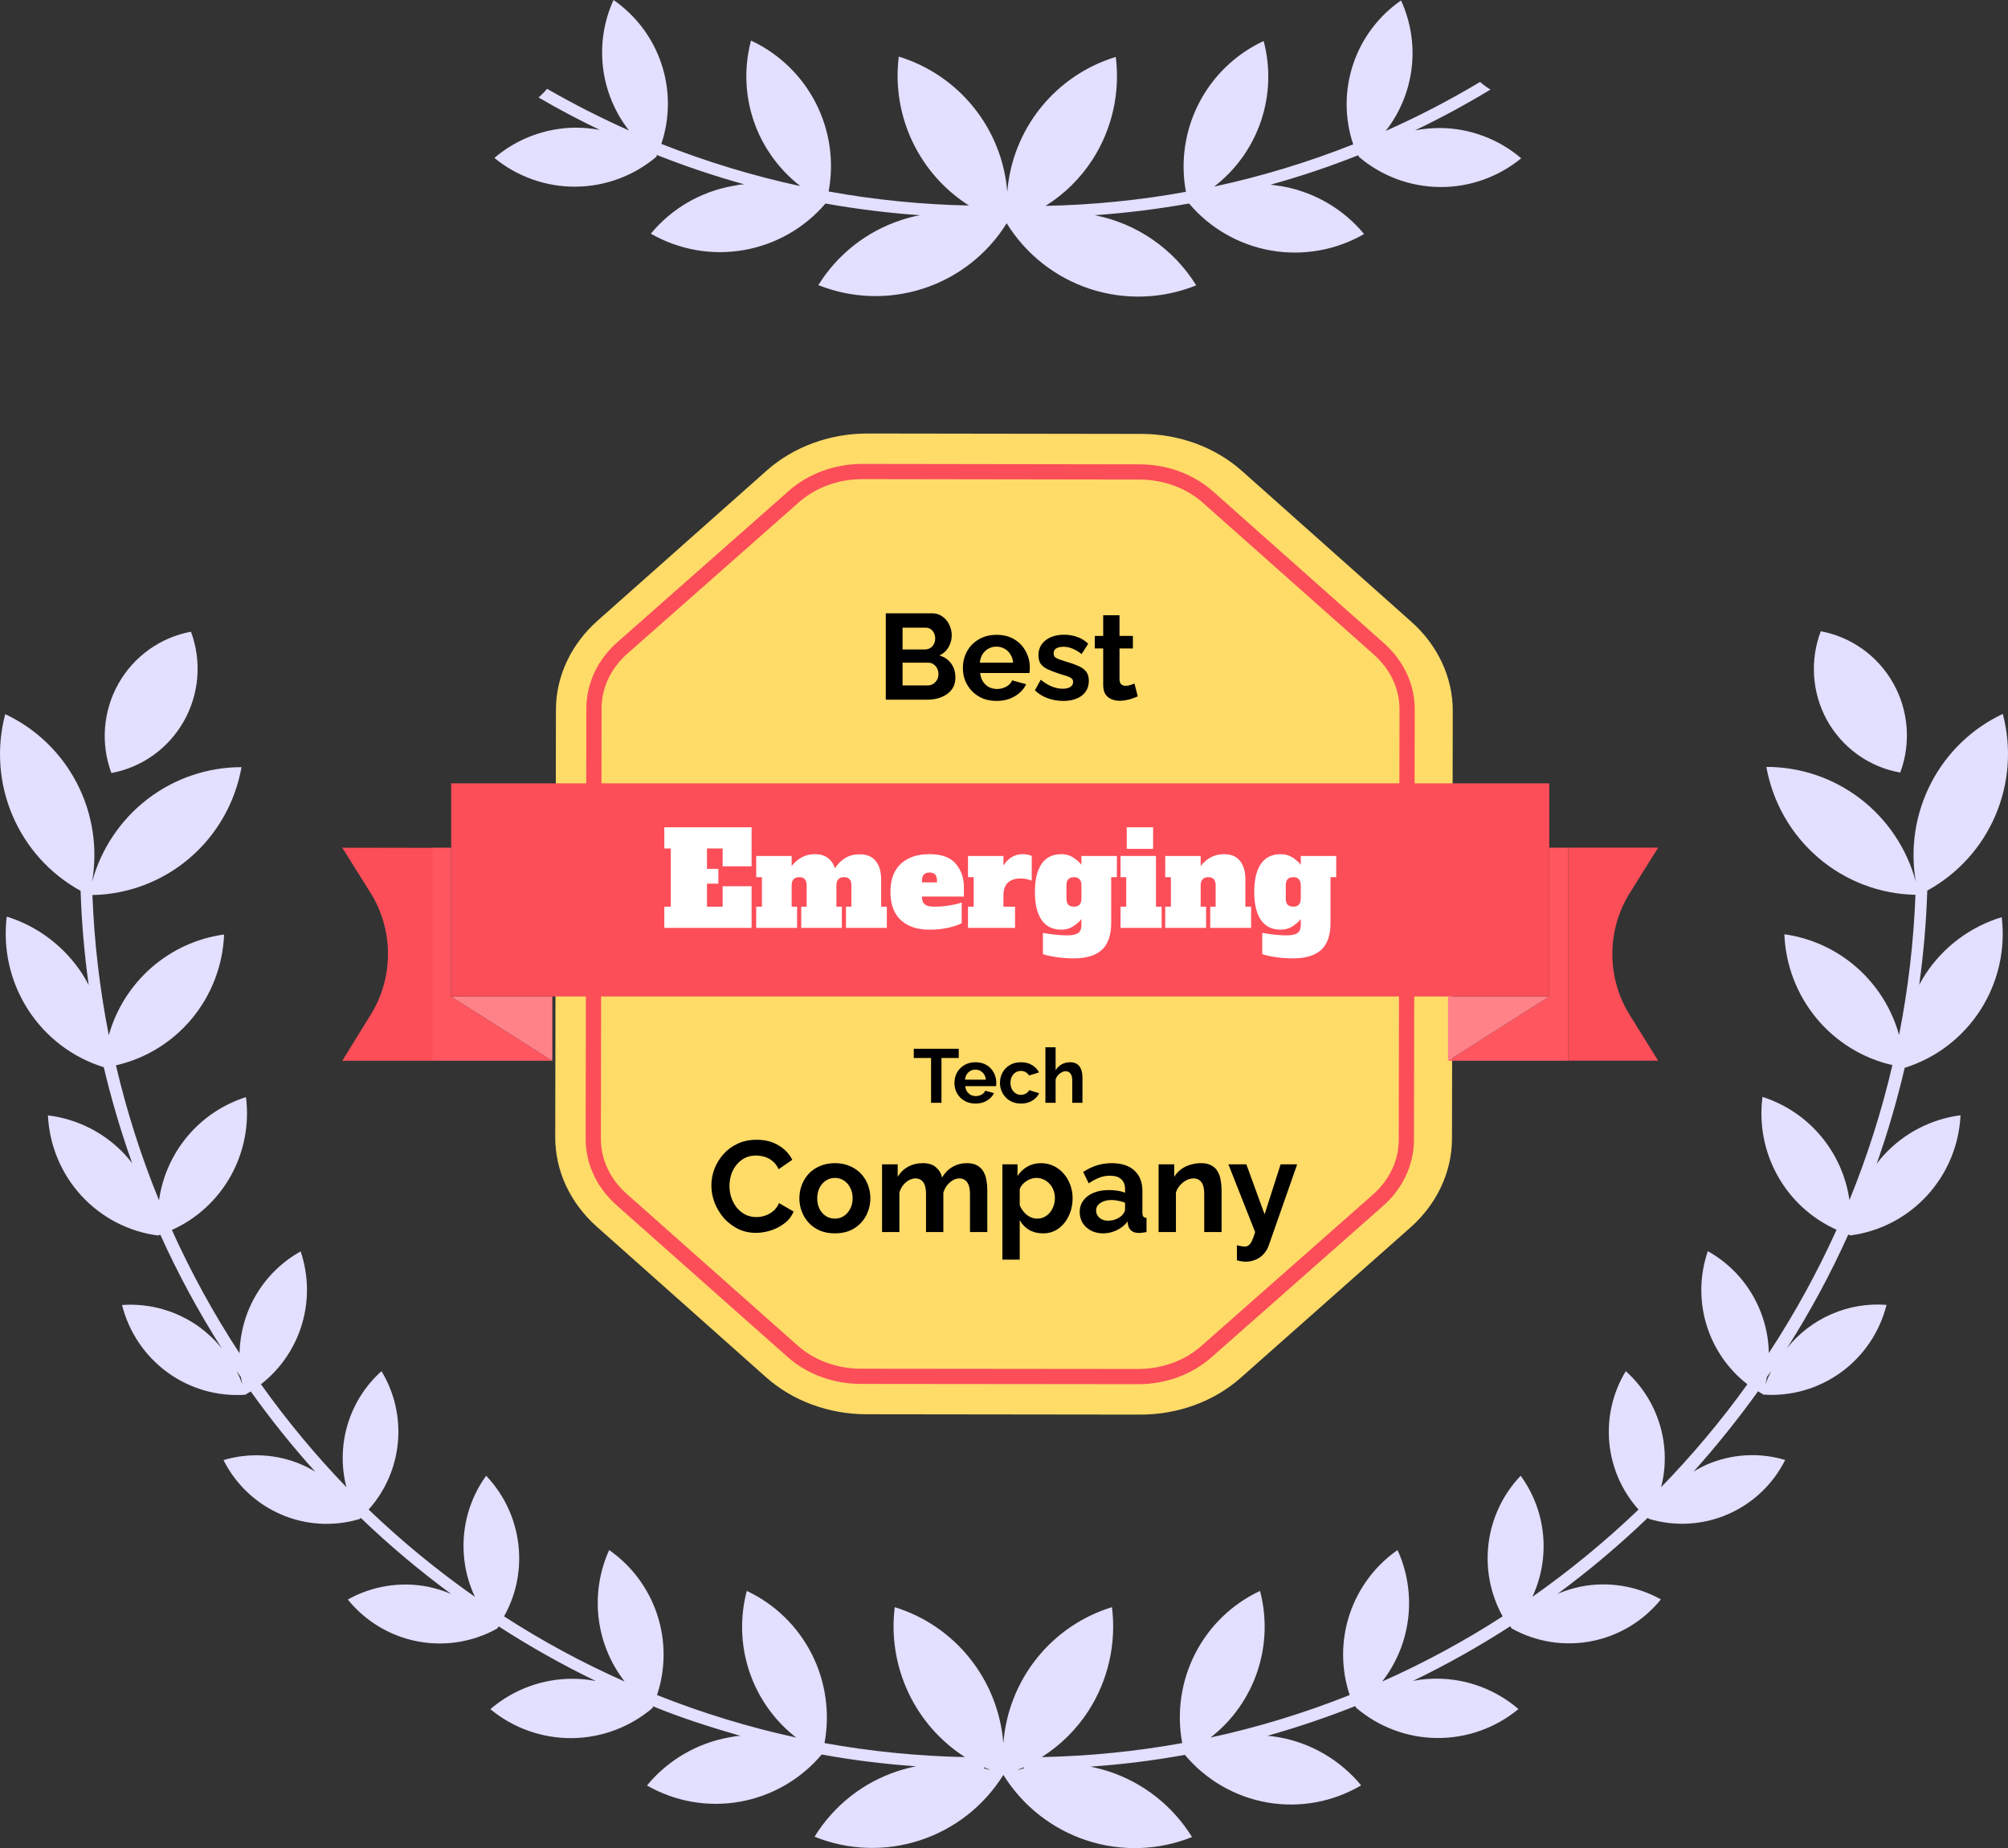 <svg width="264" height="243" viewBox="0 0 264 243" fill="none" xmlns="http://www.w3.org/2000/svg">
<rect x="0" y="0" width="264" height="243" fill="#333333" stroke="none"/>
<path d="M253.157 128.076C252.85 128.54 252.588 129.02 252.326 129.485C252.898 125.377 253.253 121.242 253.388 117.097C257.392 114.907 260.548 111.426 262.348 107.213C264.148 103 264.488 98.301 263.314 93.87C259.265 95.775 255.952 98.968 253.886 102.956C251.82 106.944 251.115 111.505 251.88 115.936C250.712 111.594 248.153 107.762 244.6 105.032C241.048 102.303 236.7 100.828 232.23 100.838C233.064 105.489 235.473 109.705 239.047 112.77C242.621 115.836 247.139 117.562 251.834 117.655C251.596 123.844 250.876 130.005 249.68 136.081C248.719 132.637 246.781 129.55 244.102 127.198C241.423 124.847 238.121 123.333 234.599 122.842C234.757 126.882 236.234 130.758 238.801 133.868C241.369 136.978 244.884 139.149 248.803 140.045C247.391 146.102 245.502 152.036 243.155 157.791C242.709 154.677 241.399 151.753 239.377 149.354C237.355 146.955 234.702 145.178 231.722 144.226C231.254 147.806 231.951 151.441 233.706 154.589C235.462 157.737 238.183 160.23 241.463 161.693C238.917 167.322 235.938 172.743 232.553 177.905C232.525 176.087 232.175 174.289 231.522 172.594C230.21 169.157 227.737 166.295 224.536 164.511C223.469 167.608 223.398 170.964 224.331 174.104C225.264 177.244 227.156 180.01 229.737 182.009C226.295 186.797 222.505 191.321 218.396 195.542C218.908 193.561 219.013 191.496 218.704 189.472C218.169 185.923 216.416 182.674 213.749 180.29C212.038 183.098 211.278 186.388 211.58 189.668C211.882 192.947 213.232 196.041 215.426 198.484C211.067 202.657 206.401 206.492 201.469 209.959C202.658 207.411 203.143 204.588 202.872 201.787C202.601 198.985 201.585 196.309 199.93 194.04C197.618 196.459 196.139 199.562 195.712 202.891C195.286 206.22 195.934 209.599 197.56 212.529C192.511 215.791 187.217 218.654 181.726 221.092C183.606 218.675 184.788 215.784 185.143 212.736C185.499 209.688 185.014 206.6 183.742 203.811C180.781 205.872 178.566 208.846 177.431 212.284C176.296 215.722 176.302 219.438 177.448 222.873C171.513 225.24 165.393 227.109 159.152 228.463C162.002 226.251 164.141 223.242 165.299 219.812C166.457 216.383 166.583 212.686 165.661 209.184C161.989 210.901 158.989 213.799 157.136 217.422C155.283 221.045 154.682 225.186 155.428 229.19C149.33 230.291 143.156 230.907 136.962 231.033C139.431 229.475 141.532 227.393 143.118 224.932C145.703 220.901 146.792 216.081 146.195 211.321C142.3 212.51 138.853 214.855 136.305 218.049C133.756 221.243 132.226 225.137 131.915 229.221C131.595 225.14 130.062 221.25 127.515 218.058C124.969 214.865 121.526 212.518 117.635 211.321C117.162 215.149 117.778 219.034 119.413 222.523C121.047 226.013 123.632 228.964 126.868 231.033C120.674 230.906 114.5 230.29 108.402 229.19C109.147 225.188 108.547 221.049 106.697 217.427C104.847 213.805 101.852 210.905 98.184 209.184C97.255 212.684 97.376 216.382 98.531 219.813C99.687 223.243 101.826 226.253 104.678 228.463C98.438 227.105 92.319 225.235 86.382 222.873C87.528 219.438 87.534 215.722 86.399 212.284C85.264 208.846 83.049 205.872 80.088 203.811C78.823 206.603 78.344 209.69 78.702 212.737C79.06 215.784 80.242 218.674 82.119 221.092C76.622 218.658 71.323 215.795 66.27 212.529C67.752 209.888 68.432 206.868 68.224 203.842C67.977 200.167 66.452 196.696 63.915 194.04C61.761 197.017 60.721 200.664 60.976 204.338C61.107 206.287 61.603 208.194 62.438 209.959C57.498 206.497 52.827 202.661 48.466 198.484C50.658 196.04 52.007 192.948 52.312 189.67C52.617 186.391 51.862 183.101 50.158 180.29C48.067 182.157 46.529 184.57 45.714 187.262C44.9 189.953 44.84 192.819 45.542 195.542C41.47 191.317 37.715 186.793 34.309 182.009C36.879 180.008 38.764 177.248 39.699 174.117C40.634 170.985 40.574 167.637 39.525 164.542C36.32 166.325 33.842 169.187 32.524 172.625C31.884 174.324 31.536 176.12 31.493 177.936C28.112 172.774 25.139 167.353 22.598 161.724C25.872 160.252 28.587 157.759 30.341 154.613C32.096 151.467 32.796 147.835 32.339 144.257C29.355 145.2 26.697 146.975 24.673 149.376C22.65 151.776 21.343 154.705 20.906 157.822C18.554 152.067 16.66 146.133 15.243 140.076C19.164 139.183 22.683 137.013 25.253 133.903C27.824 130.792 29.303 126.915 29.461 122.873C25.929 123.357 22.614 124.868 19.922 127.219C17.23 129.571 15.277 132.661 14.304 136.112C13.108 130.036 12.388 123.875 12.15 117.686C16.848 117.601 21.37 115.879 24.946 112.812C28.521 109.745 30.928 105.523 31.754 100.869C27.286 100.867 22.942 102.344 19.391 105.073C15.84 107.801 13.279 111.629 12.104 115.967C12.878 111.537 12.179 106.974 10.115 102.985C8.051 98.995 4.736 95.803 0.686 93.901C-0.487 98.33 -0.148 103.027 1.649 107.239C3.446 111.451 6.597 114.934 10.596 117.128C10.732 121.273 11.087 125.408 11.658 129.516C11.411 129.036 11.134 128.556 10.842 128.091C8.506 124.473 4.983 121.794 0.886 120.519C0.364 124.802 1.356 129.133 3.688 132.754C6.02 136.375 9.544 139.055 13.643 140.324C14.656 144.602 15.904 148.82 17.382 152.96C17.095 152.578 16.787 152.206 16.459 151.845C13.789 148.961 10.191 147.124 6.302 146.657C6.487 150.582 8.04 154.316 10.688 157.205C13.336 160.093 16.91 161.95 20.783 162.452L21.075 162.343C23.413 167.51 26.113 172.504 29.154 177.286C28.314 176.248 27.347 175.322 26.276 174.53C23.316 172.368 19.692 171.326 16.043 171.588C16.94 175.154 19.054 178.29 22.016 180.447C24.978 182.604 28.599 183.645 32.247 183.387L32.97 182.953C35.594 186.633 38.425 190.159 41.449 193.514C40.906 193.175 40.34 192.875 39.756 192.616C36.481 191.18 32.808 190.955 29.384 191.981C30.993 195.181 33.669 197.71 36.943 199.125C40.218 200.541 43.882 200.752 47.296 199.723L47.435 199.584C51.173 203.175 55.142 206.517 59.314 209.587C58.323 209.163 57.292 208.842 56.237 208.627C52.645 207.929 48.924 208.526 45.727 210.315C48.037 213.169 51.272 215.115 54.864 215.811C58.457 216.508 62.178 215.91 65.377 214.124L65.562 213.845C69.668 216.502 73.934 218.901 78.334 221.03C77.275 220.822 76.197 220.723 75.118 220.736C71.211 220.763 67.44 222.178 64.469 224.731C67.486 227.225 71.278 228.572 75.182 228.539C79.086 228.505 82.854 227.091 85.828 224.545C85.828 224.545 85.828 224.406 85.828 224.344C89.582 225.892 93.522 227.131 97.369 228.246C96.861 228.246 96.338 228.354 95.83 228.447C91.612 229.21 87.797 231.448 85.058 234.765C88.759 236.888 93.081 237.644 97.276 236.9C101.471 236.156 105.276 233.961 108.033 230.692C112.141 231.439 116.286 231.956 120.451 232.241C119.629 232.407 118.818 232.619 118.02 232.876C113.48 234.362 109.609 237.417 107.094 241.501C111.522 243.29 116.434 243.456 120.971 241.97C125.508 240.484 129.382 237.44 131.915 233.371C134.445 237.44 138.313 240.487 142.846 241.981C147.379 243.476 152.289 243.322 156.721 241.547C154.202 237.467 150.333 234.413 145.795 232.922C144.996 232.667 144.185 232.455 143.364 232.287C147.528 232 151.674 231.483 155.782 230.739C158.553 234.052 162.4 236.271 166.641 237.005C170.882 237.739 175.244 236.94 178.956 234.749C176.218 231.432 172.403 229.195 168.185 228.432C167.661 228.339 167.138 228.277 166.646 228.23C170.556 227.125 174.407 225.823 178.187 224.328L178.279 224.53C181.253 227.076 185.021 228.489 188.925 228.523C192.829 228.557 196.621 227.209 199.638 224.715C196.667 222.162 192.896 220.747 188.989 220.72C187.91 220.708 186.833 220.807 185.773 221.015C190.178 218.886 194.449 216.486 198.561 213.83L198.73 214.108C201.927 215.894 205.645 216.491 209.235 215.794C212.825 215.098 216.057 213.152 218.365 210.299C215.168 208.511 211.447 207.913 207.855 208.611C206.799 208.825 205.768 209.147 204.777 209.571C208.942 206.497 212.905 203.156 216.642 199.568L216.795 199.708C220.209 200.74 223.875 200.53 227.15 199.114C230.426 197.698 233.101 195.168 234.707 191.965C231.284 190.939 227.61 191.164 224.336 192.6C223.756 192.859 223.196 193.16 222.658 193.498C225.67 190.133 228.5 186.607 231.137 182.938L231.845 183.371C235.49 183.625 239.107 182.583 242.066 180.426C245.025 178.27 247.137 175.136 248.033 171.572C245.555 171.38 243.067 171.798 240.785 172.791C238.503 173.784 236.496 175.321 234.938 177.27C237.98 172.492 240.675 167.498 243.001 162.328L243.294 162.436C247.163 161.929 250.731 160.069 253.375 157.181C256.02 154.294 257.571 150.564 257.758 146.642C253.884 147.141 250.31 149 247.664 151.891C247.336 152.252 247.028 152.624 246.741 153.006C248.196 148.876 249.424 144.668 250.418 140.402C254.512 139.124 258.03 136.443 260.361 132.824C262.692 129.205 263.688 124.878 263.175 120.597C259.07 121.834 255.525 124.481 253.157 128.076ZM31.862 182.024C31.649 181.42 31.397 180.83 31.108 180.259L31.662 181.049C31.724 181.374 31.785 181.699 31.862 182.024ZM129.391 232.52V232.365L130.253 232.752L129.391 232.52ZM134.593 232.365V232.52L133.715 232.752L134.593 232.365ZM232.107 182.024C232.184 181.699 232.26 181.374 232.307 181.049L232.876 180.259C232.582 180.83 232.325 181.42 232.107 182.024ZM14.643 101.643C13.935 99.736 13.651 97.696 13.811 95.667C13.97 93.637 14.57 91.668 15.567 89.897C16.565 88.125 17.936 86.596 19.584 85.415C21.232 84.234 23.117 83.431 25.107 83.062C25.814 84.969 26.099 87.009 25.939 89.039C25.779 91.068 25.179 93.038 24.182 94.809C23.184 96.58 21.814 98.11 20.166 99.291C18.517 100.471 16.632 101.275 14.643 101.643ZM240.139 94.582C239.194 92.82 238.637 90.873 238.507 88.874C238.377 86.875 238.676 84.872 239.385 83C241.373 83.371 243.257 84.175 244.903 85.357C246.549 86.539 247.918 88.069 248.914 89.84C249.91 91.611 250.508 93.579 250.667 95.608C250.826 97.637 250.542 99.675 249.834 101.582C247.799 101.222 245.871 100.406 244.193 99.195C242.515 97.983 241.129 96.407 240.139 94.582Z" fill="#E2DFFF"/>
<path d="M186.043 17.138C189.436 15.518 192.745 13.727 195.958 11.774C195.473 11.481 195.016 11.147 194.59 10.775C190.59 13.173 186.448 15.323 182.185 17.215C184.063 14.816 185.244 11.946 185.599 8.921C185.954 5.895 185.47 2.83 184.199 0.061C181.241 2.107 179.029 5.059 177.895 8.472C176.761 11.884 176.767 15.573 177.912 18.982C171.984 21.332 165.871 23.188 159.637 24.531C162.484 22.336 164.62 19.349 165.777 15.944C166.933 12.54 167.059 8.87 166.139 5.395C162.476 7.097 159.484 9.969 157.634 13.559C155.783 17.149 155.179 21.252 155.917 25.223C149.828 26.328 143.66 26.945 137.472 27.067C139.938 25.52 142.037 23.454 143.621 21.011C146.204 17.004 147.292 12.215 146.695 7.485C142.812 8.669 139.375 10.994 136.831 14.157C134.287 17.321 132.754 21.176 132.431 25.223C132.108 21.171 130.576 17.309 128.033 14.138C125.489 10.967 122.052 8.634 118.167 7.439C117.691 11.242 118.306 15.101 119.938 18.567C121.571 22.034 124.155 24.966 127.389 27.021C121.202 26.898 115.034 26.281 108.945 25.177C109.685 21.206 109.084 17.101 107.236 13.509C105.388 9.917 102.399 7.041 98.739 5.334C97.636 9.468 98.023 13.859 99.83 17.737C101.074 20.375 102.922 22.681 105.225 24.47C98.992 23.122 92.879 21.266 86.949 18.921C88.094 15.512 88.101 11.823 86.967 8.41C85.833 4.998 83.62 2.046 80.663 0C79.399 2.771 78.92 5.836 79.278 8.86C79.636 11.885 80.817 14.753 82.692 17.153C79.014 15.514 75.423 13.687 71.932 11.681C71.586 12.087 71.211 12.467 70.81 12.819C73.439 14.356 76.113 15.77 78.849 17.076C77.789 16.885 76.714 16.787 75.636 16.784C71.734 16.823 67.969 18.233 65 20.765C68.013 23.241 71.801 24.579 75.701 24.545C79.6 24.511 83.364 23.108 86.334 20.581C86.334 20.581 86.334 20.442 86.334 20.366C90.105 21.861 93.954 23.154 97.862 24.239C97.355 24.239 96.832 24.362 96.325 24.454C92.11 25.205 88.297 27.427 85.566 30.725C89.255 32.846 93.57 33.611 97.763 32.886C101.957 32.162 105.765 29.995 108.53 26.76C112.634 27.492 116.775 28.005 120.934 28.297C120.111 28.454 119.3 28.665 118.505 28.927C113.97 30.402 110.104 33.435 107.592 37.488C112.017 39.254 116.923 39.406 121.45 37.92C125.977 36.434 129.836 33.403 132.354 29.357C134.877 33.438 138.761 36.496 143.321 37.99C147.88 39.483 152.821 39.316 157.27 37.519C155.801 35.146 153.858 33.102 151.562 31.515C149.266 29.927 146.667 28.832 143.928 28.297C148.087 28.004 152.228 27.491 156.332 26.76C159.089 30.019 162.904 32.206 167.109 32.939C171.315 33.672 175.644 32.905 179.342 30.771C176.611 27.474 172.798 25.252 168.582 24.5C168.06 24.408 167.537 24.347 167.045 24.285C170.955 23.202 174.803 21.909 178.573 20.412L178.666 20.627C181.636 23.154 185.4 24.557 189.299 24.591C193.199 24.625 196.987 23.287 200 20.811C197.031 18.279 193.266 16.87 189.364 16.831C188.25 16.832 187.139 16.935 186.043 17.138Z" fill="#E2DFFF"/>
<path d="M185.541 81.74L163.294 61.93C159.798 58.815 155.052 57.06 150.1 57.053L114.09 57C109.144 56.989 104.394 58.717 100.876 61.806L78.579 81.598C75.075 84.702 73.1 88.915 73.09 93.311L73 149.529C72.99 153.928 74.947 158.151 78.439 161.269L100.706 181.079C104.204 184.193 108.949 185.947 113.9 185.956L149.91 186C152.36 186.005 154.788 185.581 157.054 184.751C159.319 183.922 161.379 182.704 163.114 181.167L185.421 161.411C187.157 159.873 188.534 158.046 189.474 156.035C190.415 154.023 190.899 151.867 190.9 149.689L191 93.48C191.005 91.3 190.526 89.14 189.589 87.126C188.652 85.111 187.276 83.28 185.541 81.74Z" fill="#FFDB68"/>
<path d="M113.227 180.964C111.542 180.969 109.872 180.677 108.316 180.104C106.76 179.532 105.348 178.691 104.163 177.631L81.726 157.719C80.536 156.666 79.594 155.415 78.955 154.038C78.315 152.661 77.991 151.186 78 149.697L78.091 93.187C78.085 91.696 78.416 90.218 79.062 88.841C79.709 87.464 80.659 86.214 81.857 85.165L104.355 65.307C105.543 64.252 106.956 63.417 108.512 62.85C110.068 62.282 111.736 61.993 113.418 62L149.773 62.054C151.457 62.049 153.126 62.341 154.681 62.911C156.237 63.482 157.65 64.32 158.836 65.378L181.264 85.299C182.458 86.349 183.403 87.6 184.045 88.977C184.686 90.354 185.011 91.831 185 93.321L184.899 149.822C184.905 151.312 184.576 152.789 183.932 154.166C183.287 155.544 182.339 156.794 181.143 157.843L158.635 177.702C157.447 178.756 156.034 179.591 154.478 180.157C152.922 180.723 151.254 181.01 149.572 181L113.227 180.964Z" stroke="#FB4E59" stroke-width="2" stroke-miterlimit="10"/>
<path d="M126.05 139.11H123.78V145H122.41V139.11H120.14V137.9H126.05V139.11ZM128.245 145.1C127.825 145.1 127.445 145.03 127.105 144.89C126.765 144.743 126.475 144.547 126.235 144.3C125.995 144.047 125.808 143.76 125.675 143.44C125.548 143.113 125.485 142.77 125.485 142.41C125.485 141.91 125.595 141.453 125.815 141.04C126.042 140.627 126.362 140.297 126.775 140.05C127.195 139.797 127.688 139.67 128.255 139.67C128.828 139.67 129.318 139.797 129.725 140.05C130.132 140.297 130.442 140.627 130.655 141.04C130.875 141.447 130.985 141.887 130.985 142.36C130.985 142.44 130.982 142.523 130.975 142.61C130.968 142.69 130.962 142.757 130.955 142.81H126.905C126.932 143.077 127.008 143.31 127.135 143.51C127.268 143.71 127.435 143.863 127.635 143.97C127.842 144.07 128.062 144.12 128.295 144.12C128.562 144.12 128.812 144.057 129.045 143.93C129.285 143.797 129.448 143.623 129.535 143.41L130.685 143.73C130.558 143.997 130.375 144.233 130.135 144.44C129.902 144.647 129.625 144.81 129.305 144.93C128.985 145.043 128.632 145.1 128.245 145.1ZM126.875 141.96H129.615C129.588 141.693 129.512 141.463 129.385 141.27C129.265 141.07 129.105 140.917 128.905 140.81C128.705 140.697 128.482 140.64 128.235 140.64C127.995 140.64 127.775 140.697 127.575 140.81C127.382 140.917 127.222 141.07 127.095 141.27C126.975 141.463 126.902 141.693 126.875 141.96ZM134.241 145.1C133.815 145.1 133.431 145.03 133.091 144.89C132.751 144.743 132.461 144.543 132.221 144.29C131.981 144.03 131.795 143.737 131.661 143.41C131.535 143.083 131.471 142.74 131.471 142.38C131.471 141.887 131.581 141.437 131.801 141.03C132.028 140.617 132.348 140.287 132.761 140.04C133.175 139.793 133.665 139.67 134.231 139.67C134.798 139.67 135.285 139.793 135.691 140.04C136.098 140.287 136.401 140.61 136.601 141.01L135.291 141.41C135.178 141.217 135.028 141.07 134.841 140.97C134.655 140.863 134.448 140.81 134.221 140.81C133.968 140.81 133.735 140.877 133.521 141.01C133.315 141.137 133.151 141.32 133.031 141.56C132.911 141.793 132.851 142.067 132.851 142.38C132.851 142.687 132.911 142.96 133.031 143.2C133.158 143.433 133.325 143.62 133.531 143.76C133.738 143.893 133.968 143.96 134.221 143.96C134.381 143.96 134.531 143.933 134.671 143.88C134.818 143.827 134.948 143.753 135.061 143.66C135.175 143.567 135.258 143.46 135.311 143.34L136.621 143.74C136.501 144 136.325 144.233 136.091 144.44C135.865 144.647 135.595 144.81 135.281 144.93C134.975 145.043 134.628 145.1 134.241 145.1ZM142.316 145H140.976V142.06C140.976 141.653 140.896 141.35 140.736 141.15C140.583 140.95 140.369 140.85 140.096 140.85C139.936 140.85 139.766 140.897 139.586 140.99C139.406 141.083 139.243 141.213 139.096 141.38C138.956 141.54 138.853 141.727 138.786 141.94V145H137.446V137.7H138.786V140.73C138.979 140.397 139.243 140.137 139.576 139.95C139.909 139.763 140.273 139.67 140.666 139.67C141.006 139.67 141.283 139.73 141.496 139.85C141.709 139.963 141.876 140.12 141.996 140.32C142.116 140.513 142.199 140.733 142.246 140.98C142.293 141.22 142.316 141.47 142.316 141.73V145Z" fill="black"/>
<path d="M93.527 155.88C93.527 155.143 93.657 154.424 93.918 153.721C94.19 153.007 94.581 152.361 95.091 151.783C95.601 151.194 96.224 150.729 96.961 150.389C97.698 150.038 98.536 149.862 99.477 149.862C100.588 149.862 101.545 150.106 102.35 150.593C103.166 151.08 103.772 151.715 104.169 152.497L102.367 153.738C102.163 153.285 101.897 152.928 101.568 152.667C101.239 152.395 100.888 152.208 100.514 152.106C100.14 151.993 99.772 151.936 99.409 151.936C98.82 151.936 98.304 152.055 97.862 152.293C97.431 152.531 97.069 152.843 96.774 153.228C96.479 153.613 96.258 154.044 96.111 154.52C95.975 154.996 95.907 155.472 95.907 155.948C95.907 156.481 95.992 156.996 96.162 157.495C96.332 157.982 96.57 158.419 96.876 158.804C97.193 159.178 97.567 159.478 97.998 159.705C98.44 159.92 98.922 160.028 99.443 160.028C99.817 160.028 100.197 159.966 100.582 159.841C100.967 159.716 101.324 159.518 101.653 159.246C101.982 158.974 102.237 158.623 102.418 158.192L104.339 159.297C104.101 159.898 103.71 160.408 103.166 160.827C102.633 161.246 102.033 161.564 101.364 161.779C100.695 161.994 100.032 162.102 99.375 162.102C98.514 162.102 97.726 161.926 97.012 161.575C96.298 161.212 95.68 160.736 95.159 160.147C94.649 159.546 94.247 158.878 93.952 158.141C93.669 157.393 93.527 156.639 93.527 155.88ZM109.772 162.17C109.047 162.17 108.395 162.051 107.817 161.813C107.239 161.564 106.746 161.224 106.338 160.793C105.941 160.362 105.635 159.869 105.42 159.314C105.205 158.759 105.097 158.175 105.097 157.563C105.097 156.94 105.205 156.35 105.42 155.795C105.635 155.24 105.941 154.747 106.338 154.316C106.746 153.885 107.239 153.551 107.817 153.313C108.395 153.064 109.047 152.939 109.772 152.939C110.497 152.939 111.143 153.064 111.71 153.313C112.288 153.551 112.781 153.885 113.189 154.316C113.597 154.747 113.903 155.24 114.107 155.795C114.322 156.35 114.43 156.94 114.43 157.563C114.43 158.175 114.322 158.759 114.107 159.314C113.903 159.869 113.597 160.362 113.189 160.793C112.792 161.224 112.305 161.564 111.727 161.813C111.149 162.051 110.497 162.17 109.772 162.17ZM107.443 157.563C107.443 158.084 107.545 158.549 107.749 158.957C107.953 159.354 108.231 159.665 108.582 159.892C108.933 160.119 109.33 160.232 109.772 160.232C110.203 160.232 110.594 160.119 110.945 159.892C111.296 159.654 111.574 159.337 111.778 158.94C111.993 158.532 112.101 158.067 112.101 157.546C112.101 157.036 111.993 156.577 111.778 156.169C111.574 155.761 111.296 155.444 110.945 155.217C110.594 154.99 110.203 154.877 109.772 154.877C109.33 154.877 108.933 154.996 108.582 155.234C108.231 155.461 107.953 155.778 107.749 156.186C107.545 156.583 107.443 157.042 107.443 157.563ZM129.806 162H127.528V157.002C127.528 156.299 127.403 155.784 127.154 155.455C126.916 155.115 126.581 154.945 126.151 154.945C125.709 154.945 125.284 155.121 124.876 155.472C124.479 155.812 124.196 156.26 124.026 156.815V162H121.748V157.002C121.748 156.288 121.623 155.767 121.374 155.438C121.136 155.109 120.801 154.945 120.371 154.945C119.929 154.945 119.504 155.115 119.096 155.455C118.699 155.795 118.416 156.243 118.246 156.798V162H115.968V153.092H118.025V154.741C118.365 154.163 118.818 153.721 119.385 153.415C119.951 153.098 120.603 152.939 121.34 152.939C122.076 152.939 122.649 153.12 123.057 153.483C123.476 153.846 123.742 154.293 123.856 154.826C124.218 154.214 124.677 153.749 125.233 153.432C125.799 153.103 126.434 152.939 127.137 152.939C127.692 152.939 128.14 153.041 128.48 153.245C128.831 153.438 129.103 153.704 129.296 154.044C129.488 154.373 129.619 154.747 129.687 155.166C129.766 155.585 129.806 156.01 129.806 156.441V162ZM137.127 162.17C136.436 162.17 135.824 162.017 135.291 161.711C134.77 161.394 134.362 160.969 134.067 160.436V165.621H131.789V153.092H133.778V154.622C134.118 154.101 134.549 153.693 135.07 153.398C135.591 153.092 136.186 152.939 136.855 152.939C137.456 152.939 138.005 153.058 138.504 153.296C139.014 153.534 139.456 153.868 139.83 154.299C140.204 154.718 140.493 155.206 140.697 155.761C140.912 156.305 141.02 156.894 141.02 157.529C141.02 158.39 140.85 159.172 140.51 159.875C140.181 160.578 139.722 161.139 139.133 161.558C138.555 161.966 137.886 162.17 137.127 162.17ZM136.362 160.232C136.713 160.232 137.031 160.158 137.314 160.011C137.597 159.864 137.841 159.665 138.045 159.416C138.26 159.155 138.419 158.866 138.521 158.549C138.634 158.22 138.691 157.88 138.691 157.529C138.691 157.155 138.629 156.809 138.504 156.492C138.391 156.175 138.221 155.897 137.994 155.659C137.767 155.41 137.501 155.217 137.195 155.081C136.9 154.945 136.577 154.877 136.226 154.877C136.011 154.877 135.79 154.917 135.563 154.996C135.348 155.064 135.138 155.166 134.934 155.302C134.73 155.438 134.549 155.597 134.39 155.778C134.243 155.959 134.135 156.158 134.067 156.373V158.464C134.203 158.793 134.384 159.093 134.611 159.365C134.849 159.637 135.121 159.852 135.427 160.011C135.733 160.158 136.045 160.232 136.362 160.232ZM141.951 159.365C141.951 158.787 142.11 158.283 142.427 157.852C142.756 157.41 143.209 157.07 143.787 156.832C144.365 156.594 145.028 156.475 145.776 156.475C146.15 156.475 146.53 156.503 146.915 156.56C147.301 156.617 147.635 156.707 147.918 156.832V156.356C147.918 155.789 147.748 155.353 147.408 155.047C147.08 154.741 146.587 154.588 145.929 154.588C145.442 154.588 144.977 154.673 144.535 154.843C144.093 155.013 143.629 155.262 143.141 155.591L142.41 154.095C143 153.71 143.6 153.421 144.212 153.228C144.836 153.035 145.487 152.939 146.167 152.939C147.437 152.939 148.423 153.256 149.125 153.891C149.839 154.526 150.196 155.432 150.196 156.611V159.45C150.196 159.688 150.236 159.858 150.315 159.96C150.406 160.062 150.548 160.124 150.74 160.147V162C150.536 162.034 150.349 162.062 150.179 162.085C150.021 162.108 149.885 162.119 149.771 162.119C149.318 162.119 148.972 162.017 148.734 161.813C148.508 161.609 148.366 161.36 148.309 161.065L148.258 160.606C147.873 161.105 147.391 161.49 146.813 161.762C146.235 162.034 145.646 162.17 145.045 162.17C144.456 162.17 143.923 162.051 143.447 161.813C142.983 161.564 142.614 161.229 142.342 160.81C142.082 160.379 141.951 159.898 141.951 159.365ZM147.493 159.824C147.618 159.688 147.72 159.552 147.799 159.416C147.879 159.28 147.918 159.155 147.918 159.042V158.141C147.646 158.028 147.352 157.943 147.034 157.886C146.717 157.818 146.417 157.784 146.133 157.784C145.544 157.784 145.057 157.914 144.671 158.175C144.297 158.424 144.11 158.759 144.11 159.178C144.11 159.405 144.173 159.62 144.297 159.824C144.422 160.028 144.603 160.192 144.841 160.317C145.079 160.442 145.363 160.504 145.691 160.504C146.031 160.504 146.366 160.442 146.694 160.317C147.023 160.181 147.289 160.017 147.493 159.824ZM160.604 162H158.326V157.002C158.326 156.288 158.201 155.767 157.952 155.438C157.703 155.109 157.357 154.945 156.915 154.945C156.609 154.945 156.297 155.024 155.98 155.183C155.674 155.342 155.396 155.563 155.147 155.846C154.898 156.118 154.716 156.435 154.603 156.798V162H152.325V153.092H154.382V154.741C154.609 154.356 154.898 154.033 155.249 153.772C155.6 153.5 156.003 153.296 156.456 153.16C156.921 153.013 157.408 152.939 157.918 152.939C158.473 152.939 158.927 153.041 159.278 153.245C159.641 153.438 159.913 153.704 160.094 154.044C160.287 154.373 160.417 154.747 160.485 155.166C160.564 155.585 160.604 156.01 160.604 156.441V162ZM162.622 163.734C162.826 163.779 163.013 163.819 163.183 163.853C163.365 163.887 163.518 163.904 163.642 163.904C163.858 163.904 164.033 163.847 164.169 163.734C164.317 163.632 164.458 163.439 164.594 163.156C164.73 162.884 164.872 162.499 165.019 162L161.5 153.092H163.863L166.26 159.671L168.368 153.092H170.544L166.804 163.768C166.668 164.165 166.459 164.522 166.175 164.839C165.903 165.168 165.558 165.423 165.138 165.604C164.73 165.797 164.271 165.893 163.761 165.893C163.58 165.893 163.399 165.876 163.217 165.842C163.036 165.819 162.838 165.774 162.622 165.706V163.734Z" fill="black"/>
<path d="M125.609 89.072C125.609 89.712 125.444 90.251 125.113 90.688C124.783 91.115 124.335 91.44 123.769 91.664C123.215 91.888 122.607 92 121.945 92H116.457V80.64H122.537C123.071 80.64 123.529 80.784 123.913 81.072C124.308 81.349 124.607 81.712 124.809 82.16C125.023 82.597 125.129 83.056 125.129 83.536C125.129 84.08 124.991 84.597 124.713 85.088C124.436 85.579 124.031 85.941 123.497 86.176C124.148 86.368 124.66 86.715 125.033 87.216C125.417 87.717 125.609 88.336 125.609 89.072ZM123.385 88.656C123.385 88.368 123.327 88.112 123.209 87.888C123.092 87.653 122.932 87.472 122.729 87.344C122.537 87.205 122.313 87.136 122.057 87.136H118.665V90.128H121.945C122.212 90.128 122.452 90.064 122.665 89.936C122.889 89.797 123.065 89.616 123.193 89.392C123.321 89.168 123.385 88.923 123.385 88.656ZM118.665 82.528V85.392H121.609C121.855 85.392 122.079 85.333 122.281 85.216C122.484 85.099 122.644 84.933 122.761 84.72C122.889 84.507 122.953 84.251 122.953 83.952C122.953 83.664 122.895 83.413 122.777 83.2C122.671 82.987 122.521 82.821 122.329 82.704C122.148 82.587 121.94 82.528 121.705 82.528H118.665ZM131.012 92.16C130.34 92.16 129.732 92.048 129.188 91.824C128.644 91.589 128.18 91.275 127.796 90.88C127.412 90.475 127.114 90.016 126.9 89.504C126.698 88.981 126.596 88.432 126.596 87.856C126.596 87.056 126.772 86.325 127.124 85.664C127.487 85.003 127.999 84.475 128.66 84.08C129.332 83.675 130.122 83.472 131.028 83.472C131.946 83.472 132.73 83.675 133.38 84.08C134.031 84.475 134.527 85.003 134.868 85.664C135.22 86.315 135.396 87.019 135.396 87.776C135.396 87.904 135.391 88.037 135.38 88.176C135.37 88.304 135.359 88.411 135.348 88.496H128.868C128.911 88.923 129.034 89.296 129.236 89.616C129.45 89.936 129.716 90.181 130.036 90.352C130.367 90.512 130.719 90.592 131.092 90.592C131.519 90.592 131.919 90.491 132.292 90.288C132.676 90.075 132.938 89.797 133.076 89.456L134.916 89.968C134.714 90.395 134.42 90.773 134.036 91.104C133.663 91.435 133.22 91.696 132.708 91.888C132.196 92.069 131.631 92.16 131.012 92.16ZM128.82 87.136H133.204C133.162 86.709 133.039 86.341 132.836 86.032C132.644 85.712 132.388 85.467 132.068 85.296C131.748 85.115 131.391 85.024 130.996 85.024C130.612 85.024 130.26 85.115 129.94 85.296C129.631 85.467 129.375 85.712 129.172 86.032C128.98 86.341 128.863 86.709 128.82 87.136ZM139.791 92.16C139.076 92.16 138.393 92.043 137.743 91.808C137.092 91.573 136.532 91.227 136.063 90.768L136.831 89.376C137.332 89.781 137.823 90.08 138.303 90.272C138.793 90.464 139.263 90.56 139.711 90.56C140.127 90.56 140.457 90.485 140.703 90.336C140.959 90.187 141.087 89.963 141.087 89.664C141.087 89.461 141.017 89.307 140.879 89.2C140.74 89.083 140.537 88.981 140.271 88.896C140.015 88.811 139.7 88.715 139.327 88.608C138.708 88.405 138.191 88.208 137.775 88.016C137.359 87.824 137.044 87.584 136.831 87.296C136.628 86.997 136.527 86.619 136.527 86.16C136.527 85.605 136.665 85.131 136.943 84.736C137.231 84.331 137.625 84.016 138.127 83.792C138.639 83.568 139.236 83.456 139.919 83.456C140.516 83.456 141.081 83.552 141.615 83.744C142.148 83.925 142.633 84.224 143.071 84.64L142.207 86C141.78 85.669 141.375 85.429 140.991 85.28C140.607 85.12 140.217 85.04 139.823 85.04C139.599 85.04 139.385 85.067 139.183 85.12C138.991 85.173 138.831 85.264 138.703 85.392C138.585 85.509 138.527 85.68 138.527 85.904C138.527 86.107 138.58 86.267 138.687 86.384C138.804 86.491 138.975 86.587 139.199 86.672C139.433 86.757 139.716 86.853 140.047 86.96C140.719 87.152 141.284 87.349 141.743 87.552C142.212 87.755 142.564 88.005 142.799 88.304C143.033 88.592 143.151 88.992 143.151 89.504C143.151 90.336 142.847 90.987 142.239 91.456C141.631 91.925 140.815 92.16 139.791 92.16ZM149.586 91.568C149.405 91.643 149.186 91.728 148.93 91.824C148.674 91.92 148.397 91.995 148.098 92.048C147.81 92.112 147.517 92.144 147.218 92.144C146.823 92.144 146.461 92.075 146.13 91.936C145.799 91.797 145.533 91.579 145.33 91.28C145.138 90.971 145.042 90.571 145.042 90.08V85.264H143.938V83.616H145.042V80.896H147.186V83.616H148.946V85.264H147.186V89.36C147.197 89.648 147.277 89.856 147.426 89.984C147.575 90.112 147.762 90.176 147.986 90.176C148.21 90.176 148.429 90.139 148.642 90.064C148.855 89.989 149.026 89.925 149.154 89.872L149.586 91.568Z" fill="black"/>
<path d="M45 111.46L48.754 117.46C50.225 119.832 51.008 122.598 51.008 125.425C51.008 128.251 50.225 131.018 48.754 133.39L45 139.48H56.817V111.48L45 111.46Z" fill="#FB4E59"/>
<path d="M59.316 131.02V111.46H56.816V139.48H72.617L59.316 131.02Z" fill="#FF5660"/>
<path d="M72.618 139.48V131.02H59.316L72.618 139.48Z" fill="#FF8289"/>
<path d="M218 111.46H206.174V139.46H218L214.237 133.41C212.765 131.038 211.982 128.271 211.982 125.445C211.982 122.618 212.765 119.852 214.237 117.48L218 111.46Z" fill="#FB4E59"/>
<path d="M203.684 111.46V131.02L190.374 139.48H206.174V111.46H203.684Z" fill="#FF5660"/>
<path d="M190.374 131.02V139.48L203.684 131.02H190.374Z" fill="#FF8289"/>
<path d="M59.316 103V111.46V131.02H72.618H76.228H187.731H190.374H203.685V111.46V103H59.316Z" fill="#FB4E59"/>
<path d="M87.34 122V119.212H88.19V111.562H87.34V108.774H98.815V113.908H95.007V111.562H92.95V114.248H94.446V116.186H92.95V119.212H95.007V116.526H98.815V122H87.34ZM116.595 119.212V122H111.223V119.212H111.937V116.424C111.937 116.05 111.858 115.778 111.699 115.608C111.54 115.427 111.302 115.336 110.985 115.336C110.305 115.336 109.965 115.699 109.965 116.424V119.212H110.679V122H105.341V119.212H106.055V116.424C106.055 116.05 105.976 115.778 105.817 115.608C105.658 115.427 105.42 115.336 105.103 115.336C104.423 115.336 104.083 115.699 104.083 116.424V119.212H104.797V122H99.425V119.212H100.173V115.336H99.425V112.548H104.083V113.874C104.899 112.831 105.919 112.31 107.143 112.31C107.834 112.31 108.395 112.474 108.826 112.803C109.268 113.12 109.58 113.574 109.761 114.163C110.169 113.574 110.634 113.12 111.155 112.803C111.688 112.486 112.311 112.327 113.025 112.327C113.966 112.327 114.668 112.622 115.133 113.211C115.609 113.8 115.847 114.611 115.847 115.642V119.212H116.595ZM122.205 122.238C120.596 122.238 119.338 121.819 118.431 120.98C117.524 120.13 117.071 118.895 117.071 117.274C117.071 115.653 117.524 114.424 118.431 113.585C119.338 112.735 120.596 112.31 122.205 112.31C123.803 112.31 124.953 112.729 125.656 113.568C126.37 114.395 126.727 115.427 126.727 116.662V117.886H121.219V117.988C121.219 118.407 121.344 118.719 121.593 118.923C121.842 119.116 122.256 119.212 122.834 119.212C123.525 119.212 124.183 119.161 124.806 119.059C125.429 118.957 125.973 118.827 126.438 118.668V121.388C126.041 121.603 125.458 121.802 124.687 121.983C123.928 122.153 123.1 122.238 122.205 122.238ZM123.191 116.016V115.812C123.191 115.427 123.106 115.149 122.936 114.979C122.777 114.809 122.534 114.724 122.205 114.724C121.876 114.724 121.627 114.815 121.457 114.996C121.298 115.166 121.219 115.438 121.219 115.812V116.016H123.191ZM134.492 112.31C134.718 112.31 134.934 112.333 135.138 112.378C135.342 112.423 135.512 112.48 135.648 112.548V115.795C135.183 115.602 134.684 115.506 134.152 115.506C133.438 115.506 132.888 115.693 132.503 116.067C132.117 116.441 131.925 116.996 131.925 117.733V119.212H133.455V122H127.267V119.212H128.015V115.336H127.267V112.548H131.925V113.789C132.242 113.313 132.605 112.95 133.013 112.701C133.421 112.44 133.914 112.31 134.492 112.31ZM141.179 126.012C140.363 126.012 139.581 125.955 138.833 125.842C138.096 125.729 137.524 125.598 137.116 125.451V122.663C138.317 122.878 139.394 122.986 140.346 122.986C140.992 122.986 141.456 122.884 141.74 122.68C142.034 122.487 142.182 122.119 142.182 121.575V120.844C141.898 121.207 141.53 121.53 141.077 121.813C140.635 122.096 140.125 122.238 139.547 122.238C138.391 122.238 137.518 121.807 136.929 120.946C136.351 120.085 136.062 118.861 136.062 117.274C136.062 115.687 136.351 114.463 136.929 113.602C137.518 112.741 138.391 112.31 139.547 112.31C140.125 112.31 140.635 112.452 141.077 112.735C141.53 113.018 141.898 113.341 142.182 113.704V112.548H146.84V115.336H146.092V121.32C146.092 122.963 145.684 124.153 144.868 124.89C144.052 125.638 142.822 126.012 141.179 126.012ZM141.196 119.212C141.524 119.212 141.768 119.127 141.927 118.957C142.097 118.776 142.182 118.498 142.182 118.124V116.424C142.182 116.05 142.097 115.778 141.927 115.608C141.768 115.427 141.524 115.336 141.196 115.336C140.867 115.336 140.618 115.427 140.448 115.608C140.289 115.778 140.21 116.05 140.21 116.424V118.124C140.21 118.498 140.289 118.776 140.448 118.957C140.618 119.127 140.867 119.212 141.196 119.212ZM148.137 111.613V108.774H151.605V111.613H148.137ZM147.321 122V119.212H148.069V115.336H147.321V112.548H151.979V119.212H152.727V122H147.321ZM164.486 119.212V122H159.114V119.212H159.828V116.424C159.828 116.05 159.748 115.778 159.59 115.608C159.431 115.427 159.193 115.336 158.876 115.336C158.196 115.336 157.856 115.699 157.856 116.424V119.212H158.57V122H153.198V119.212H153.946V115.336H153.198V112.548H157.856V113.874C158.672 112.831 159.692 112.31 160.916 112.31C161.856 112.31 162.559 112.605 163.024 113.194C163.5 113.783 163.738 114.594 163.738 115.625V119.212H164.486ZM170.016 126.012C169.2 126.012 168.418 125.955 167.67 125.842C166.933 125.729 166.361 125.598 165.953 125.451V122.663C167.154 122.878 168.231 122.986 169.183 122.986C169.829 122.986 170.293 122.884 170.577 122.68C170.871 122.487 171.019 122.119 171.019 121.575V120.844C170.735 121.207 170.367 121.53 169.914 121.813C169.472 122.096 168.962 122.238 168.384 122.238C167.228 122.238 166.355 121.807 165.766 120.946C165.188 120.085 164.899 118.861 164.899 117.274C164.899 115.687 165.188 114.463 165.766 113.602C166.355 112.741 167.228 112.31 168.384 112.31C168.962 112.31 169.472 112.452 169.914 112.735C170.367 113.018 170.735 113.341 171.019 113.704V112.548H175.677V115.336H174.929V121.32C174.929 122.963 174.521 124.153 173.705 124.89C172.889 125.638 171.659 126.012 170.016 126.012ZM170.033 119.212C170.361 119.212 170.605 119.127 170.764 118.957C170.934 118.776 171.019 118.498 171.019 118.124V116.424C171.019 116.05 170.934 115.778 170.764 115.608C170.605 115.427 170.361 115.336 170.033 115.336C169.704 115.336 169.455 115.427 169.285 115.608C169.126 115.778 169.047 116.05 169.047 116.424V118.124C169.047 118.498 169.126 118.776 169.285 118.957C169.455 119.127 169.704 119.212 170.033 119.212Z" fill="white"/>
</svg>
